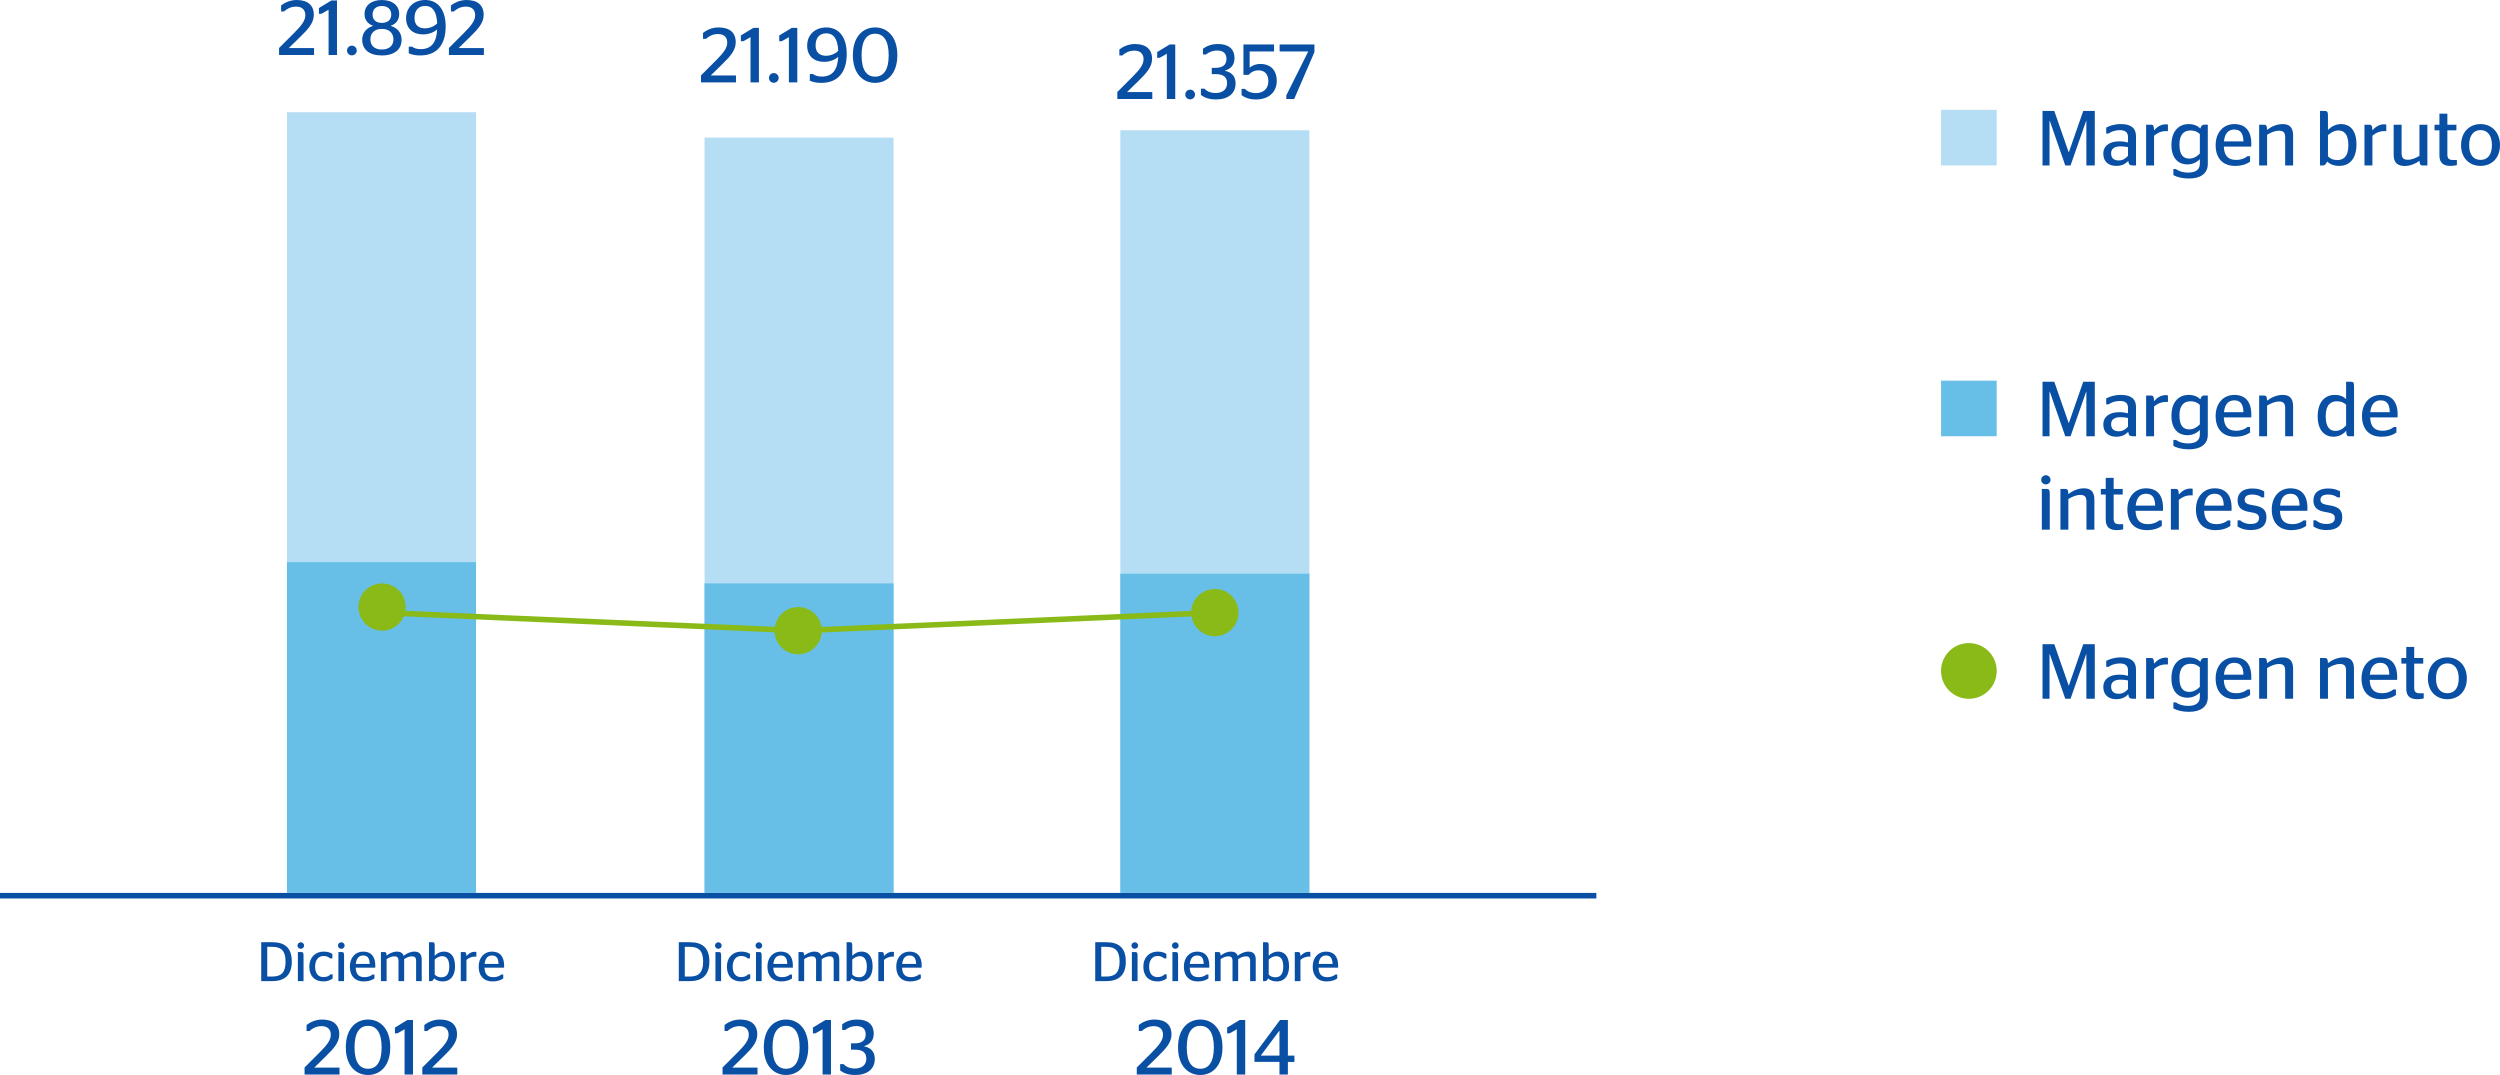 <?xml version="1.0" encoding="utf-8"?>
<!-- Generator: Adobe Illustrator 18.1.1, SVG Export Plug-In . SVG Version: 6.00 Build 0)  -->
<svg version="1.1" id="Layer_1" xmlns="http://www.w3.org/2000/svg" xmlns:xlink="http://www.w3.org/1999/xlink" x="0px" y="0px"
	 viewBox="0 0 449.64 193.342" enable-background="new 0 0 449.64 193.342" xml:space="preserve">
<g>
	<path fill="#094FA4" d="M367.36,19.95h2.115l2.591,7.438h0.028l2.591-7.438h2.073v9.805h-1.513v-7.999h-0.042l-2.802,7.999h-0.952
		l-2.773-7.999h-0.056v7.999h-1.261V19.95z"/>
	<path fill="#094FA4" d="M382.776,28.942c-0.547,0.588-1.205,0.896-2.186,0.896c-1.331,0-2.297-0.756-2.297-2.185
		c0-1.499,1.19-2.227,2.843-2.227c0.631,0,1.093,0.07,1.598,0.196v-0.966c0-0.869-0.505-1.247-1.472-1.247
		c-0.868,0-1.54,0.266-2.003,0.602h-0.448v-1.064c0.645-0.322,1.457-0.63,2.634-0.63c1.737,0,2.731,0.63,2.731,2.241v5.197h-0.561
		C383.055,29.755,382.86,29.601,382.776,28.942z M382.734,28.018v-1.555c-0.406-0.084-0.854-0.14-1.359-0.14
		c-0.98,0-1.681,0.364-1.681,1.247c0,0.91,0.574,1.289,1.358,1.289C381.823,28.858,382.313,28.494,382.734,28.018z"/>
	<path fill="#094FA4" d="M387.422,24.404v5.351h-1.429v-7.326h0.896c0.351,0,0.505,0.154,0.532,1.009
		c0.49-0.561,1.191-1.079,2.102-1.079c0.168,0,0.308,0.028,0.393,0.056v1.177c0,0-0.267-0.014-0.322-0.014
		C388.598,23.578,387.884,23.998,387.422,24.404z"/>
	<path fill="#094FA4" d="M397.085,29.503c0,1.723-1.331,2.605-3.376,2.605c-1.261,0-2.199-0.267-2.815-0.617v-1.079h0.462
		c0.477,0.364,1.233,0.63,2.157,0.63c1.331,0,2.144-0.462,2.144-1.639V28.62c-0.519,0.546-1.289,0.953-2.255,0.953
		c-1.485,0-2.858-0.98-2.858-3.474c0-2.746,1.541-3.782,3.082-3.782c0.967,0,1.639,0.322,2.129,0.798
		c0.084-0.392,0.28-0.687,0.673-0.687h0.658V29.503z M395.656,27.612V24.11c-0.448-0.42-0.938-0.645-1.681-0.645
		c-0.967,0-1.989,0.504-1.989,2.521c0,1.961,0.742,2.536,1.793,2.536C394.535,28.522,395.166,28.116,395.656,27.612z"/>
	<path fill="#094FA4" d="M399.966,26.365c0.069,1.737,0.854,2.395,2.227,2.395c0.938,0,1.583-0.308,2.031-0.672h0.462v0.995
		c-0.532,0.364-1.33,0.756-2.703,0.756c-2.241,0-3.488-1.429-3.488-3.726c0-2.339,1.443-3.796,3.349-3.796
		c1.933,0,3.067,1.135,3.067,3.544c0,0.196-0.014,0.448-0.014,0.504H399.966z M399.994,25.427h3.502
		c-0.028-1.583-0.645-2.129-1.652-2.129C400.89,23.297,400.148,23.872,399.994,25.427z"/>
	<path fill="#094FA4" d="M407.75,23.354c0.715-0.561,1.724-1.037,2.802-1.037c1.022,0,1.877,0.42,1.877,2.017v5.421H411V24.67
		c0-0.91-0.406-1.163-1.106-1.163c-0.799,0-1.541,0.378-2.144,0.729v5.519h-1.429v-7.326h0.896
		C407.568,22.429,407.722,22.583,407.75,23.354z"/>
	<path fill="#094FA4" d="M418.698,23.367c0.546-0.546,1.316-1.05,2.381-1.05c1.373,0,2.746,0.896,2.746,3.67
		c0,2.857-1.541,3.852-3.054,3.852c-1.022,0-1.724-0.308-2.228-0.784c-0.154,0.406-0.42,0.7-0.687,0.7h-0.588V19.95h0.784
		c0.546,0,0.645,0.14,0.645,0.953V23.367z M418.698,24.306v3.81c0.434,0.448,0.938,0.672,1.694,0.672
		c0.967,0,1.976-0.491,1.976-2.662c0-2.157-0.896-2.662-1.807-2.662C419.846,23.465,419.188,23.872,418.698,24.306z"/>
	<path fill="#094FA4" d="M426.692,24.404v5.351h-1.429v-7.326h0.896c0.35,0,0.504,0.154,0.532,1.009
		c0.49-0.561,1.19-1.079,2.101-1.079c0.169,0,0.309,0.028,0.393,0.056v1.177c0,0-0.267-0.014-0.322-0.014
		C427.869,23.578,427.154,23.998,426.692,24.404z"/>
	<path fill="#094FA4" d="M435.15,28.032v-5.603h1.429v7.326h-0.896c-0.337,0-0.477-0.112-0.519-0.827
		c-0.729,0.519-1.681,0.925-2.647,0.925c-1.148,0-2.003-0.477-2.003-1.961v-5.463h1.429v5.141c0,0.938,0.462,1.163,1.135,1.163
		C433.819,28.732,434.561,28.382,435.15,28.032z"/>
	<path fill="#094FA4" d="M437.863,22.429h0.882V20.44h1.429v1.989h1.625v1.009h-1.625v4.342c0,0.771,0.322,0.995,1.051,0.995h0.658
		v0.924c-0.266,0.07-0.672,0.14-1.162,0.14c-1.247,0-1.976-0.518-1.976-1.891v-4.51h-0.882V22.429z"/>
	<path fill="#094FA4" d="M442.636,26.113c0-2.339,1.514-3.796,3.502-3.796c1.989,0,3.502,1.457,3.502,3.796
		c0,2.325-1.513,3.726-3.502,3.726C444.15,29.839,442.636,28.438,442.636,26.113z M448.184,26.113c0-1.765-0.799-2.717-2.046-2.717
		c-1.232,0-2.045,0.953-2.045,2.717c0,1.765,0.812,2.647,2.045,2.647C447.385,28.76,448.184,27.878,448.184,26.113z"/>
</g>
<g>
	<path fill="#094FA4" d="M46.984,169.462h1.999c2.269,0,3.498,1.04,3.498,3.478c0,2.418-1.239,3.518-3.528,3.518h-1.969V169.462z
		 M48.952,175.639c1.649,0,2.409-0.75,2.409-2.689c0-1.919-0.759-2.658-2.409-2.658h-0.889v5.347H48.952z"/>
	<path fill="#094FA4" d="M53.494,170.072c0-0.33,0.28-0.6,0.6-0.6s0.6,0.27,0.6,0.6c0,0.32-0.28,0.58-0.6,0.58
		S53.494,170.392,53.494,170.072z M53.574,176.458v-5.227h0.57c0.399,0,0.45,0.12,0.45,0.779v4.448H53.574z"/>
	<path fill="#094FA4" d="M55.634,173.85c0-1.679,1.1-2.699,2.579-2.699c0.81,0,1.269,0.23,1.569,0.42v0.799h-0.419
		c-0.22-0.22-0.59-0.43-1.16-0.43c-0.899,0-1.529,0.68-1.529,1.909c0,1.259,0.589,1.889,1.509,1.889c0.68,0,1.05-0.26,1.27-0.5h0.38
		v0.739c-0.3,0.24-0.85,0.54-1.669,0.54C56.573,176.519,55.634,175.509,55.634,173.85z"/>
	<path fill="#094FA4" d="M60.784,170.072c0-0.33,0.28-0.6,0.6-0.6s0.6,0.27,0.6,0.6c0,0.32-0.28,0.58-0.6,0.58
		S60.784,170.392,60.784,170.072z M60.864,176.458v-5.227h0.57c0.399,0,0.45,0.12,0.45,0.779v4.448H60.864z"/>
	<path fill="#094FA4" d="M63.973,174.04c0.05,1.239,0.61,1.709,1.589,1.709c0.669,0,1.129-0.22,1.449-0.48h0.33v0.709
		c-0.38,0.26-0.949,0.54-1.929,0.54c-1.599,0-2.489-1.02-2.489-2.659c0-1.669,1.029-2.708,2.389-2.708
		c1.379,0,2.189,0.81,2.189,2.529c0,0.14-0.01,0.32-0.01,0.36H63.973z M63.993,173.37h2.499c-0.02-1.129-0.459-1.519-1.179-1.519
		C64.633,171.851,64.103,172.261,63.993,173.37z"/>
	<path fill="#094FA4" d="M69.533,171.871c0.47-0.37,1.129-0.72,1.869-0.72c0.54,0,1.02,0.2,1.199,0.76
		c0.52-0.43,1.219-0.76,1.949-0.76c0.709,0,1.299,0.35,1.299,1.389v3.918H74.84v-3.648c0-0.61-0.26-0.81-0.74-0.81
		c-0.54,0-1.019,0.25-1.409,0.5v3.958h-1.019v-3.648c0-0.61-0.26-0.81-0.73-0.81c-0.549,0-1,0.24-1.409,0.5v3.958h-1.02v-5.227h0.64
		C69.403,171.231,69.513,171.341,69.533,171.871z"/>
	<path fill="#094FA4" d="M78.183,171.901c0.39-0.39,0.939-0.75,1.699-0.75c0.979,0,1.959,0.64,1.959,2.619
		c0,2.039-1.1,2.749-2.179,2.749c-0.73,0-1.229-0.22-1.589-0.56c-0.11,0.29-0.3,0.5-0.49,0.5h-0.42v-6.996h0.56
		c0.39,0,0.459,0.1,0.459,0.68V171.901z M78.183,172.571v2.718c0.31,0.32,0.67,0.48,1.209,0.48c0.689,0,1.409-0.35,1.409-1.899
		c0-1.54-0.64-1.899-1.289-1.899C79.003,171.971,78.533,172.261,78.183,172.571z"/>
	<path fill="#094FA4" d="M83.893,172.641v3.818h-1.02v-5.227h0.64c0.25,0,0.36,0.11,0.38,0.72c0.35-0.4,0.85-0.77,1.5-0.77
		c0.12,0,0.22,0.02,0.28,0.04v0.84c0,0-0.19-0.01-0.23-0.01C84.733,172.051,84.223,172.351,83.893,172.641z"/>
	<path fill="#094FA4" d="M87.143,174.04c0.05,1.239,0.61,1.709,1.589,1.709c0.669,0,1.129-0.22,1.449-0.48h0.33v0.709
		c-0.38,0.26-0.949,0.54-1.929,0.54c-1.599,0-2.489-1.02-2.489-2.659c0-1.669,1.029-2.708,2.389-2.708
		c1.379,0,2.189,0.81,2.189,2.529c0,0.14-0.01,0.32-0.01,0.36H87.143z M87.163,173.37h2.499c-0.02-1.129-0.459-1.519-1.179-1.519
		C87.803,171.851,87.273,172.261,87.163,173.37z"/>
	<path fill="#094FA4" d="M61.065,193.258h-6.289v-1.261l2.759-2.759c1.303-1.317,1.961-2.171,1.961-3.138
		c0-0.953-0.574-1.541-1.653-1.541c-1.008,0-1.695,0.434-2.171,0.869h-0.533v-1.079c0.603-0.477,1.611-0.98,2.788-0.98
		c1.975,0,3.096,0.91,3.096,2.675c0,1.429-0.98,2.535-2.423,3.936l-2.073,2.031h4.538V193.258z"/>
	<path fill="#094FA4" d="M62.195,188.355c0-3.375,1.863-4.986,4.006-4.986c2.129,0,3.992,1.611,3.992,4.986
		c0,3.39-1.863,4.987-3.992,4.987C64.058,193.342,62.195,191.746,62.195,188.355z M68.639,188.384c0-2.731-0.98-3.88-2.438-3.88
		c-1.484,0-2.437,1.149-2.437,3.88c0,2.717,0.953,3.838,2.437,3.838C67.658,192.222,68.639,191.101,68.639,188.384z"/>
	<path fill="#094FA4" d="M72.766,193.258v-8.138l-1.289,0.728h-0.448v-1.037l2.241-1.358h1.009v9.805H72.766z"/>
	<path fill="#094FA4" d="M82.246,193.258h-6.289v-1.261l2.759-2.759c1.303-1.317,1.961-2.171,1.961-3.138
		c0-0.953-0.574-1.541-1.653-1.541c-1.008,0-1.695,0.434-2.171,0.869h-0.533v-1.079c0.603-0.477,1.611-0.98,2.788-0.98
		c1.975,0,3.096,0.91,3.096,2.675c0,1.429-0.98,2.535-2.423,3.936l-2.073,2.031h4.538V193.258z"/>
</g>
<g>
	<path fill="#094FA4" d="M122.086,169.462h1.999c2.269,0,3.498,1.04,3.498,3.478c0,2.418-1.239,3.518-3.528,3.518h-1.969V169.462z
		 M124.054,175.639c1.649,0,2.409-0.75,2.409-2.689c0-1.919-0.759-2.658-2.409-2.658h-0.889v5.347H124.054z"/>
	<path fill="#094FA4" d="M128.596,170.072c0-0.33,0.28-0.6,0.6-0.6s0.6,0.27,0.6,0.6c0,0.32-0.28,0.58-0.6,0.58
		S128.596,170.392,128.596,170.072z M128.676,176.458v-5.227h0.57c0.399,0,0.45,0.12,0.45,0.779v4.448H128.676z"/>
	<path fill="#094FA4" d="M130.736,173.85c0-1.679,1.1-2.699,2.579-2.699c0.81,0,1.269,0.23,1.569,0.42v0.799h-0.419
		c-0.22-0.22-0.59-0.43-1.16-0.43c-0.899,0-1.529,0.68-1.529,1.909c0,1.259,0.589,1.889,1.509,1.889c0.68,0,1.05-0.26,1.27-0.5h0.38
		v0.739c-0.3,0.24-0.85,0.54-1.669,0.54C131.675,176.519,130.736,175.509,130.736,173.85z"/>
	<path fill="#094FA4" d="M135.886,170.072c0-0.33,0.28-0.6,0.6-0.6s0.6,0.27,0.6,0.6c0,0.32-0.28,0.58-0.6,0.58
		S135.886,170.392,135.886,170.072z M135.966,176.458v-5.227h0.57c0.399,0,0.45,0.12,0.45,0.779v4.448H135.966z"/>
	<path fill="#094FA4" d="M139.075,174.04c0.05,1.239,0.61,1.709,1.589,1.709c0.669,0,1.129-0.22,1.449-0.48h0.33v0.709
		c-0.38,0.26-0.949,0.54-1.929,0.54c-1.599,0-2.489-1.02-2.489-2.659c0-1.669,1.029-2.708,2.389-2.708
		c1.379,0,2.189,0.81,2.189,2.529c0,0.14-0.01,0.32-0.01,0.36H139.075z M139.095,173.37h2.499c-0.02-1.129-0.459-1.519-1.179-1.519
		C139.735,171.851,139.205,172.261,139.095,173.37z"/>
	<path fill="#094FA4" d="M144.635,171.871c0.47-0.37,1.129-0.72,1.869-0.72c0.54,0,1.02,0.2,1.199,0.76
		c0.52-0.43,1.219-0.76,1.949-0.76c0.709,0,1.299,0.35,1.299,1.389v3.918h-1.009v-3.648c0-0.61-0.26-0.81-0.74-0.81
		c-0.54,0-1.019,0.25-1.409,0.5v3.958h-1.019v-3.648c0-0.61-0.26-0.81-0.73-0.81c-0.549,0-1,0.24-1.409,0.5v3.958h-1.02v-5.227h0.64
		C144.505,171.231,144.615,171.341,144.635,171.871z"/>
	<path fill="#094FA4" d="M153.285,171.901c0.39-0.39,0.939-0.75,1.699-0.75c0.979,0,1.959,0.64,1.959,2.619
		c0,2.039-1.1,2.749-2.179,2.749c-0.73,0-1.229-0.22-1.589-0.56c-0.11,0.29-0.3,0.5-0.49,0.5h-0.42v-6.996h0.56
		c0.39,0,0.459,0.1,0.459,0.68V171.901z M153.285,172.571v2.718c0.31,0.32,0.67,0.48,1.209,0.48c0.689,0,1.409-0.35,1.409-1.899
		c0-1.54-0.64-1.899-1.289-1.899C154.105,171.971,153.635,172.261,153.285,172.571z"/>
	<path fill="#094FA4" d="M158.995,172.641v3.818h-1.02v-5.227h0.64c0.25,0,0.36,0.11,0.38,0.72c0.35-0.4,0.85-0.77,1.5-0.77
		c0.12,0,0.22,0.02,0.28,0.04v0.84c0,0-0.19-0.01-0.23-0.01C159.835,172.051,159.325,172.351,158.995,172.641z"/>
	<path fill="#094FA4" d="M162.245,174.04c0.05,1.239,0.61,1.709,1.589,1.709c0.669,0,1.129-0.22,1.449-0.48h0.33v0.709
		c-0.38,0.26-0.949,0.54-1.929,0.54c-1.599,0-2.489-1.02-2.489-2.659c0-1.669,1.029-2.708,2.389-2.708
		c1.379,0,2.189,0.81,2.189,2.529c0,0.14-0.01,0.32-0.01,0.36H162.245z M162.265,173.37h2.499c-0.02-1.129-0.459-1.519-1.179-1.519
		C162.905,171.851,162.375,172.261,162.265,173.37z"/>
	<path fill="#094FA4" d="M136.244,193.258h-6.289v-1.261l2.759-2.759c1.303-1.317,1.961-2.171,1.961-3.138
		c0-0.953-0.574-1.541-1.653-1.541c-1.008,0-1.695,0.434-2.171,0.869h-0.533v-1.079c0.603-0.477,1.611-0.98,2.788-0.98
		c1.975,0,3.096,0.91,3.096,2.675c0,1.429-0.98,2.535-2.423,3.936l-2.073,2.031h4.538V193.258z"/>
	<path fill="#094FA4" d="M137.375,188.355c0-3.375,1.863-4.986,4.006-4.986c2.129,0,3.992,1.611,3.992,4.986
		c0,3.39-1.863,4.987-3.992,4.987C139.237,193.342,137.375,191.746,137.375,188.355z M143.818,188.384c0-2.731-0.98-3.88-2.438-3.88
		c-1.484,0-2.437,1.149-2.437,3.88c0,2.717,0.953,3.838,2.437,3.838C142.838,192.222,143.818,191.101,143.818,188.384z"/>
	<path fill="#094FA4" d="M147.945,193.258v-8.138l-1.289,0.728h-0.448v-1.037l2.241-1.358h1.009v9.805H147.945z"/>
	<path fill="#094FA4" d="M151.108,192.53v-1.134h0.616c0.351,0.392,1.051,0.784,2.017,0.784c1.275,0,2.073-0.645,2.073-1.779
		c0-1.149-0.771-1.611-1.989-1.611h-0.771v-1.135h0.672c1.247,0,1.975-0.518,1.975-1.583c0-0.994-0.546-1.527-1.653-1.527
		c-0.939,0-1.625,0.364-2.031,0.701h-0.546v-1.022c0.658-0.49,1.527-0.854,2.689-0.854c1.863,0,2.983,0.826,2.983,2.563
		c0,1.261-0.714,1.905-1.695,2.213v0.056c1.135,0.224,1.891,0.938,1.891,2.241c0,1.863-1.387,2.899-3.516,2.899
		C152.579,193.342,151.724,193.006,151.108,192.53z"/>
</g>
<g>
	<path fill="#094FA4" d="M196.986,169.462h1.999c2.269,0,3.498,1.04,3.498,3.478c0,2.418-1.239,3.518-3.528,3.518h-1.969V169.462z
		 M198.955,175.639c1.649,0,2.409-0.75,2.409-2.689c0-1.919-0.759-2.658-2.409-2.658h-0.889v5.347H198.955z"/>
	<path fill="#094FA4" d="M203.496,170.072c0-0.33,0.28-0.6,0.6-0.6s0.6,0.27,0.6,0.6c0,0.32-0.28,0.58-0.6,0.58
		S203.496,170.392,203.496,170.072z M203.576,176.458v-5.227h0.57c0.399,0,0.45,0.12,0.45,0.779v4.448H203.576z"/>
	<path fill="#094FA4" d="M205.636,173.85c0-1.679,1.1-2.699,2.579-2.699c0.81,0,1.269,0.23,1.569,0.42v0.799h-0.419
		c-0.22-0.22-0.59-0.43-1.16-0.43c-0.899,0-1.529,0.68-1.529,1.909c0,1.259,0.589,1.889,1.509,1.889c0.68,0,1.05-0.26,1.27-0.5h0.38
		v0.739c-0.3,0.24-0.85,0.54-1.669,0.54C206.576,176.519,205.636,175.509,205.636,173.85z"/>
	<path fill="#094FA4" d="M210.786,170.072c0-0.33,0.28-0.6,0.6-0.6s0.6,0.27,0.6,0.6c0,0.32-0.28,0.58-0.6,0.58
		S210.786,170.392,210.786,170.072z M210.866,176.458v-5.227h0.57c0.399,0,0.45,0.12,0.45,0.779v4.448H210.866z"/>
	<path fill="#094FA4" d="M213.976,174.04c0.05,1.239,0.61,1.709,1.589,1.709c0.669,0,1.129-0.22,1.449-0.48h0.329v0.709
		c-0.38,0.26-0.949,0.54-1.929,0.54c-1.599,0-2.488-1.02-2.488-2.659c0-1.669,1.029-2.708,2.389-2.708
		c1.379,0,2.188,0.81,2.188,2.529c0,0.14-0.01,0.32-0.01,0.36H213.976z M213.996,173.37h2.498c-0.02-1.129-0.459-1.519-1.179-1.519
		C214.635,171.851,214.106,172.261,213.996,173.37z"/>
	<path fill="#094FA4" d="M219.535,171.871c0.47-0.37,1.13-0.72,1.869-0.72c0.54,0,1.02,0.2,1.199,0.76
		c0.521-0.43,1.22-0.76,1.949-0.76c0.71,0,1.299,0.35,1.299,1.389v3.918h-1.009v-3.648c0-0.61-0.26-0.81-0.74-0.81
		c-0.539,0-1.019,0.25-1.409,0.5v3.958h-1.019v-3.648c0-0.61-0.261-0.81-0.73-0.81c-0.549,0-0.999,0.24-1.409,0.5v3.958h-1.02
		v-5.227h0.64C219.405,171.231,219.515,171.341,219.535,171.871z"/>
	<path fill="#094FA4" d="M228.185,171.901c0.39-0.39,0.939-0.75,1.699-0.75c0.979,0,1.959,0.64,1.959,2.619
		c0,2.039-1.1,2.749-2.179,2.749c-0.73,0-1.229-0.22-1.59-0.56c-0.109,0.29-0.3,0.5-0.489,0.5h-0.42v-6.996h0.56
		c0.39,0,0.46,0.1,0.46,0.68V171.901z M228.185,172.571v2.718c0.31,0.32,0.67,0.48,1.209,0.48c0.689,0,1.409-0.35,1.409-1.899
		c0-1.54-0.64-1.899-1.289-1.899C229.005,171.971,228.535,172.261,228.185,172.571z"/>
	<path fill="#094FA4" d="M233.895,172.641v3.818h-1.02v-5.227h0.64c0.25,0,0.359,0.11,0.38,0.72c0.35-0.4,0.85-0.77,1.499-0.77
		c0.12,0,0.22,0.02,0.28,0.04v0.84c0,0-0.19-0.01-0.23-0.01C234.735,172.051,234.225,172.351,233.895,172.641z"/>
	<path fill="#094FA4" d="M237.145,174.04c0.051,1.239,0.61,1.709,1.59,1.709c0.669,0,1.129-0.22,1.449-0.48h0.329v0.709
		c-0.38,0.26-0.949,0.54-1.929,0.54c-1.599,0-2.488-1.02-2.488-2.659c0-1.669,1.029-2.708,2.389-2.708
		c1.379,0,2.188,0.81,2.188,2.529c0,0.14-0.01,0.32-0.01,0.36H237.145z M237.166,173.37h2.498c-0.02-1.129-0.459-1.519-1.179-1.519
		C237.805,171.851,237.275,172.261,237.166,173.37z"/>
	<path fill="#094FA4" d="M210.745,193.258h-6.289v-1.261l2.759-2.759c1.303-1.317,1.961-2.171,1.961-3.138
		c0-0.953-0.574-1.541-1.653-1.541c-1.008,0-1.695,0.434-2.171,0.869h-0.533v-1.079c0.603-0.477,1.611-0.98,2.788-0.98
		c1.975,0,3.096,0.91,3.096,2.675c0,1.429-0.98,2.535-2.423,3.936l-2.073,2.031h4.539V193.258z"/>
	<path fill="#094FA4" d="M211.876,188.355c0-3.375,1.863-4.986,4.005-4.986c2.13,0,3.992,1.611,3.992,4.986
		c0,3.39-1.862,4.987-3.992,4.987C213.739,193.342,211.876,191.746,211.876,188.355z M218.319,188.384c0-2.731-0.98-3.88-2.438-3.88
		c-1.484,0-2.437,1.149-2.437,3.88c0,2.717,0.953,3.838,2.437,3.838C217.339,192.222,218.319,191.101,218.319,188.384z"/>
	<path fill="#094FA4" d="M222.447,193.258v-8.138l-1.289,0.728h-0.448v-1.037l2.241-1.358h1.009v9.805H222.447z"/>
	<path fill="#094FA4" d="M230.12,193.258v-2.269h-4.496v-1.345l4.594-6.191h1.415v6.401h1.177v1.135h-1.177v2.269H230.12z
		 M226.786,189.854h3.334v-4.468h-0.028l-3.306,4.426V189.854z"/>
</g>
<g>
	<rect x="0" y="160.597" fill="#094FA4" width="287.114" height="1"/>
</g>
<g>
	<rect x="51.614" y="20.181" fill="#B5DDF3" width="34" height="140.416"/>
</g>
<g>
	<rect x="51.614" y="101.108" fill="#67BEE7" width="34" height="59.489"/>
</g>
<g>
	<rect x="126.716" y="24.755" fill="#B5DDF3" width="34" height="135.842"/>
</g>
<g>
	<rect x="126.716" y="104.929" fill="#67BEE7" width="34" height="55.668"/>
</g>
<g>
	<rect x="201.5" y="23.431" fill="#B5DDF3" width="34" height="137.166"/>
</g>
<g>
	<rect x="201.5" y="103.182" fill="#67BEE7" width="34" height="57.415"/>
</g>
<g>
	<path fill="#094FA4" d="M56.483,9.889h-6.289V8.628l2.759-2.759c1.303-1.317,1.961-2.171,1.961-3.138
		c0-0.953-0.574-1.541-1.653-1.541c-1.008,0-1.695,0.434-2.171,0.869h-0.533V0.98C51.16,0.504,52.169,0,53.345,0
		c1.975,0,3.096,0.91,3.096,2.675c0,1.429-0.98,2.535-2.423,3.936l-2.073,2.031h4.539V9.889z"/>
	<path fill="#094FA4" d="M59.098,9.889V1.751l-1.289,0.728h-0.448V1.442l2.241-1.358h1.009v9.805H59.098z"/>
	<path fill="#094FA4" d="M62.415,9.091c0-0.49,0.392-0.883,0.868-0.883c0.477,0,0.883,0.393,0.883,0.883s-0.406,0.868-0.883,0.868
		C62.807,9.959,62.415,9.581,62.415,9.091z"/>
	<path fill="#094FA4" d="M65.145,7.144c0-1.261,0.785-2.129,1.933-2.479V4.622c-0.896-0.308-1.513-1.022-1.513-2.101
		c0-1.555,1.247-2.521,3.11-2.521c1.877,0,3.124,0.966,3.124,2.521c0,1.079-0.603,1.793-1.499,2.101v0.042
		c1.163,0.35,1.933,1.218,1.933,2.479c0,1.737-1.274,2.83-3.558,2.83S65.145,8.881,65.145,7.144z M70.762,7.074
		c0-1.064-0.714-1.877-2.087-1.877c-1.373,0-2.059,0.812-2.059,1.877c0,1.05,0.672,1.835,2.059,1.835S70.762,8.124,70.762,7.074z
		 M70.37,2.619c0-0.953-0.645-1.541-1.695-1.541c-1.037,0-1.667,0.588-1.667,1.541c0,0.938,0.63,1.499,1.667,1.499
		C69.725,4.118,70.37,3.558,70.37,2.619z"/>
	<path fill="#094FA4" d="M73.517,9.581V8.39h0.602c0.21,0.21,0.771,0.448,1.527,0.448c2.017,0,2.858-1.274,2.984-3.558
		c-0.63,0.588-1.611,0.911-2.536,0.911c-1.723,0-3.054-0.967-3.054-2.914C73.04,1.331,74.441,0,76.486,0
		c2.073,0,3.67,1.513,3.67,4.776c0,3.376-1.681,5.197-4.567,5.197C74.679,9.973,74.035,9.819,73.517,9.581z M78.63,4.202
		c-0.098-2.255-0.925-3.138-2.144-3.138c-1.289,0-1.933,0.868-1.933,2.171c0,1.289,0.756,1.863,1.877,1.863
		C77.298,5.099,78.153,4.707,78.63,4.202z"/>
	<path fill="#094FA4" d="M87.03,9.889h-6.289V8.628L83.5,5.869c1.303-1.317,1.961-2.171,1.961-3.138
		c0-0.953-0.574-1.541-1.653-1.541c-1.008,0-1.695,0.434-2.171,0.869h-0.533V0.98C81.707,0.504,82.715,0,83.892,0
		c1.975,0,3.096,0.91,3.096,2.675c0,1.429-0.98,2.535-2.423,3.936l-2.073,2.031h4.538V9.889z"/>
</g>
<g>
	<path fill="#094FA4" d="M132.368,14.822h-6.289v-1.261l2.759-2.759c1.303-1.317,1.961-2.171,1.961-3.138
		c0-0.953-0.574-1.541-1.653-1.541c-1.008,0-1.695,0.434-2.171,0.869h-0.533V5.913c0.603-0.477,1.611-0.98,2.788-0.98
		c1.975,0,3.096,0.91,3.096,2.675c0,1.429-0.98,2.535-2.423,3.936l-2.073,2.031h4.539V14.822z"/>
	<path fill="#094FA4" d="M134.984,14.822V6.684l-1.289,0.728h-0.448V6.375l2.241-1.358h1.009v9.805H134.984z"/>
	<path fill="#094FA4" d="M138.301,14.023c0-0.49,0.392-0.883,0.868-0.883c0.477,0,0.883,0.393,0.883,0.883s-0.406,0.868-0.883,0.868
		C138.693,14.892,138.301,14.514,138.301,14.023z"/>
	<path fill="#094FA4" d="M141.886,14.822V6.684l-1.289,0.728h-0.448V6.375l2.241-1.358h1.009v9.805H141.886z"/>
	<path fill="#094FA4" d="M145.651,14.514v-1.191h0.602c0.21,0.21,0.771,0.448,1.527,0.448c2.017,0,2.857-1.274,2.984-3.558
		c-0.63,0.588-1.611,0.911-2.536,0.911c-1.723,0-3.054-0.967-3.054-2.914c0-1.947,1.401-3.277,3.446-3.277
		c2.073,0,3.67,1.513,3.67,4.776c0,3.376-1.681,5.197-4.566,5.197C146.814,14.906,146.169,14.752,145.651,14.514z M150.764,9.135
		c-0.098-2.255-0.925-3.138-2.143-3.138c-1.289,0-1.933,0.868-1.933,2.171c0,1.289,0.756,1.863,1.877,1.863
		C149.433,10.031,150.287,9.639,150.764,9.135z"/>
	<path fill="#094FA4" d="M153.393,9.919c0-3.375,1.863-4.986,4.006-4.986c2.129,0,3.992,1.611,3.992,4.986
		c0,3.39-1.863,4.987-3.992,4.987C155.256,14.906,153.393,13.309,153.393,9.919z M159.836,9.947c0-2.731-0.98-3.88-2.438-3.88
		c-1.484,0-2.437,1.149-2.437,3.88c0,2.717,0.953,3.838,2.437,3.838C158.856,13.785,159.836,12.665,159.836,9.947z"/>
</g>
<g>
	<path fill="#094FA4" d="M207.248,17.806h-6.289v-1.261l2.759-2.759c1.303-1.317,1.961-2.171,1.961-3.138
		c0-0.953-0.574-1.541-1.652-1.541c-1.009,0-1.695,0.434-2.171,0.869h-0.533V8.897c0.603-0.477,1.611-0.98,2.788-0.98
		c1.975,0,3.096,0.91,3.096,2.675c0,1.429-0.98,2.535-2.424,3.936l-2.072,2.031h4.538V17.806z"/>
	<path fill="#094FA4" d="M209.863,17.806V9.667l-1.289,0.728h-0.448V9.359L210.367,8h1.009v9.805H209.863z"/>
	<path fill="#094FA4" d="M213.18,17.007c0-0.49,0.392-0.883,0.868-0.883s0.883,0.393,0.883,0.883s-0.406,0.868-0.883,0.868
		S213.18,17.498,213.18,17.007z"/>
	<path fill="#094FA4" d="M215.994,17.077v-1.134h0.616c0.351,0.392,1.051,0.784,2.017,0.784c1.275,0,2.073-0.645,2.073-1.779
		c0-1.149-0.771-1.611-1.988-1.611h-0.771v-1.135h0.672c1.247,0,1.976-0.518,1.976-1.583c0-0.994-0.547-1.527-1.653-1.527
		c-0.938,0-1.625,0.364-2.031,0.701h-0.546V8.771c0.658-0.49,1.526-0.854,2.689-0.854c1.863,0,2.983,0.826,2.983,2.563
		c0,1.261-0.715,1.905-1.695,2.213v0.056c1.135,0.224,1.892,0.938,1.892,2.241c0,1.863-1.387,2.899-3.516,2.899
		C217.464,17.89,216.61,17.554,215.994,17.077z"/>
	<path fill="#094FA4" d="M225.921,17.89c-1.246,0-2.003-0.336-2.619-0.771v-1.134h0.603c0.35,0.378,1.009,0.756,1.989,0.756
		c1.33,0,2.227-0.785,2.227-2.129c0-1.373-0.771-1.961-1.751-1.961c-0.938,0-1.484,0.448-1.793,0.812h-0.938V8h5.505v1.261h-4.384
		v2.885h0.028c0.321-0.28,0.98-0.644,1.946-0.644c1.583,0,2.899,0.938,2.899,3.054C229.632,16.629,228.106,17.89,225.921,17.89z"/>
	<path fill="#094FA4" d="M231.352,17.147l3.922-7.844V9.261h-5.127V8h6.262v1.373l-3.643,8.433h-1.414V17.147z"/>
</g>
<g>
	<path fill="#094FA4" d="M367.36,115.868h2.115l2.591,7.438h0.028l2.591-7.438h2.073v9.805h-1.513v-7.999h-0.042l-2.802,7.999
		h-0.952l-2.773-7.999h-0.056v7.999h-1.261V115.868z"/>
	<path fill="#094FA4" d="M382.776,124.86c-0.547,0.588-1.205,0.896-2.186,0.896c-1.331,0-2.297-0.756-2.297-2.185
		c0-1.499,1.19-2.227,2.843-2.227c0.631,0,1.093,0.07,1.598,0.196v-0.966c0-0.869-0.505-1.247-1.472-1.247
		c-0.868,0-1.54,0.266-2.003,0.602h-0.448v-1.064c0.645-0.322,1.457-0.63,2.634-0.63c1.737,0,2.731,0.63,2.731,2.241v5.197h-0.561
		C383.055,125.673,382.86,125.519,382.776,124.86z M382.734,123.936v-1.555c-0.406-0.084-0.854-0.14-1.359-0.14
		c-0.98,0-1.681,0.364-1.681,1.247c0,0.91,0.574,1.289,1.358,1.289C381.823,124.776,382.313,124.412,382.734,123.936z"/>
	<path fill="#094FA4" d="M387.422,120.322v5.351h-1.429v-7.326h0.896c0.351,0,0.505,0.154,0.532,1.009
		c0.49-0.561,1.191-1.079,2.102-1.079c0.168,0,0.308,0.028,0.393,0.056v1.177c0,0-0.267-0.014-0.322-0.014
		C388.598,119.496,387.884,119.916,387.422,120.322z"/>
	<path fill="#094FA4" d="M397.085,125.421c0,1.723-1.331,2.605-3.376,2.605c-1.261,0-2.199-0.267-2.815-0.617v-1.079h0.462
		c0.477,0.364,1.233,0.63,2.157,0.63c1.331,0,2.144-0.462,2.144-1.639v-0.785c-0.519,0.546-1.289,0.953-2.255,0.953
		c-1.485,0-2.858-0.98-2.858-3.474c0-2.746,1.541-3.782,3.082-3.782c0.967,0,1.639,0.322,2.129,0.798
		c0.084-0.392,0.28-0.687,0.673-0.687h0.658V125.421z M395.656,123.53v-3.502c-0.448-0.42-0.938-0.645-1.681-0.645
		c-0.967,0-1.989,0.504-1.989,2.521c0,1.961,0.742,2.536,1.793,2.536C394.535,124.44,395.166,124.034,395.656,123.53z"/>
	<path fill="#094FA4" d="M399.966,122.283c0.069,1.737,0.854,2.395,2.227,2.395c0.938,0,1.583-0.308,2.031-0.672h0.462V125
		c-0.532,0.364-1.33,0.756-2.703,0.756c-2.241,0-3.488-1.429-3.488-3.726c0-2.339,1.443-3.796,3.349-3.796
		c1.933,0,3.067,1.135,3.067,3.544c0,0.196-0.014,0.448-0.014,0.504H399.966z M399.994,121.345h3.502
		c-0.028-1.583-0.645-2.129-1.652-2.129C400.89,119.215,400.148,119.79,399.994,121.345z"/>
	<path fill="#094FA4" d="M407.75,119.271c0.715-0.561,1.724-1.037,2.802-1.037c1.022,0,1.877,0.42,1.877,2.017v5.421H411v-5.085
		c0-0.91-0.406-1.163-1.106-1.163c-0.799,0-1.541,0.378-2.144,0.729v5.519h-1.429v-7.326h0.896
		C407.568,118.347,407.722,118.501,407.75,119.271z"/>
	<path fill="#094FA4" d="M418.698,119.271c0.714-0.561,1.723-1.037,2.802-1.037c1.022,0,1.877,0.42,1.877,2.017v5.421h-1.429v-5.085
		c0-0.91-0.406-1.163-1.107-1.163c-0.798,0-1.54,0.378-2.143,0.729v5.519h-1.429v-7.326h0.896
		C418.515,118.347,418.67,118.501,418.698,119.271z"/>
	<path fill="#094FA4" d="M426.202,122.283c0.069,1.737,0.854,2.395,2.227,2.395c0.938,0,1.583-0.308,2.031-0.672h0.462V125
		c-0.532,0.364-1.33,0.756-2.703,0.756c-2.241,0-3.488-1.429-3.488-3.726c0-2.339,1.443-3.796,3.349-3.796
		c1.933,0,3.067,1.135,3.067,3.544c0,0.196-0.014,0.448-0.014,0.504H426.202z M426.229,121.345h3.502
		c-0.028-1.583-0.645-2.129-1.652-2.129C427.126,119.215,426.383,119.79,426.229,121.345z"/>
	<path fill="#094FA4" d="M431.898,118.347h0.883v-1.989h1.429v1.989h1.625v1.009h-1.625v4.342c0,0.771,0.322,0.995,1.051,0.995
		h0.658v0.924c-0.267,0.07-0.673,0.14-1.163,0.14c-1.246,0-1.975-0.518-1.975-1.891v-4.51h-0.883V118.347z"/>
	<path fill="#094FA4" d="M436.673,122.031c0-2.339,1.513-3.796,3.502-3.796s3.502,1.457,3.502,3.796
		c0,2.325-1.513,3.726-3.502,3.726S436.673,124.356,436.673,122.031z M442.219,122.031c0-1.765-0.799-2.717-2.045-2.717
		c-1.232,0-2.045,0.953-2.045,2.717c0,1.765,0.812,2.647,2.045,2.647C441.421,124.678,442.219,123.796,442.219,122.031z"/>
</g>
<g>
	<rect x="349.114" y="19.755" fill="#B5DDF3" width="10" height="10"/>
</g>
<g>
</g>
<g>
	<circle fill="#89BA17" cx="68.715" cy="109.179" r="4.25"/>
</g>
<g>
	<circle fill="#89BA17" cx="143.557" cy="113.429" r="4.25"/>
</g>
<g>
	<circle fill="#89BA17" cx="218.5" cy="110.179" r="4.25"/>
</g>
<g>
	<circle fill="#89BA17" cx="354.114" cy="120.673" r="5.011"/>
</g>
<g>
	<polygon fill="#89BA17" points="143.839,113.929 68.693,110.679 68.736,109.68 143.838,112.93 218.478,109.68 218.521,110.679 	"/>
</g>
<g>
</g>
<g>
	<path fill="#094FA4" d="M367.36,68.658h2.115l2.591,7.438h0.028l2.591-7.438h2.073v9.805h-1.513v-7.999h-0.042l-2.802,7.999h-0.952
		l-2.773-7.999h-0.056v7.999h-1.261V68.658z"/>
	<path fill="#094FA4" d="M382.776,77.651c-0.547,0.588-1.205,0.896-2.186,0.896c-1.331,0-2.297-0.756-2.297-2.185
		c0-1.499,1.19-2.227,2.843-2.227c0.631,0,1.093,0.07,1.598,0.196v-0.966c0-0.869-0.505-1.247-1.472-1.247
		c-0.868,0-1.54,0.266-2.003,0.602h-0.448v-1.064c0.645-0.322,1.457-0.63,2.634-0.63c1.737,0,2.731,0.63,2.731,2.241v5.197h-0.561
		C383.055,78.463,382.86,78.309,382.776,77.651z M382.734,76.727v-1.555c-0.406-0.084-0.854-0.14-1.359-0.14
		c-0.98,0-1.681,0.364-1.681,1.247c0,0.91,0.574,1.289,1.358,1.289C381.823,77.567,382.313,77.203,382.734,76.727z"/>
	<path fill="#094FA4" d="M387.422,73.112v5.351h-1.429v-7.326h0.896c0.351,0,0.505,0.154,0.532,1.009
		c0.49-0.561,1.191-1.079,2.102-1.079c0.168,0,0.308,0.028,0.393,0.056V72.3c0,0-0.267-0.014-0.322-0.014
		C388.598,72.286,387.884,72.706,387.422,73.112z"/>
	<path fill="#094FA4" d="M397.085,78.211c0,1.723-1.331,2.605-3.376,2.605c-1.261,0-2.199-0.267-2.815-0.617v-1.079h0.462
		c0.477,0.364,1.233,0.63,2.157,0.63c1.331,0,2.144-0.462,2.144-1.639v-0.785c-0.519,0.546-1.289,0.953-2.255,0.953
		c-1.485,0-2.858-0.98-2.858-3.474c0-2.746,1.541-3.782,3.082-3.782c0.967,0,1.639,0.322,2.129,0.798
		c0.084-0.392,0.28-0.687,0.673-0.687h0.658V78.211z M395.656,76.32v-3.502c-0.448-0.42-0.938-0.645-1.681-0.645
		c-0.967,0-1.989,0.504-1.989,2.521c0,1.961,0.742,2.536,1.793,2.536C394.535,77.231,395.166,76.825,395.656,76.32z"/>
	<path fill="#094FA4" d="M399.966,75.074c0.069,1.737,0.854,2.395,2.227,2.395c0.938,0,1.583-0.308,2.031-0.672h0.462v0.995
		c-0.532,0.364-1.33,0.756-2.703,0.756c-2.241,0-3.488-1.429-3.488-3.726c0-2.339,1.443-3.796,3.349-3.796
		c1.933,0,3.067,1.135,3.067,3.544c0,0.196-0.014,0.448-0.014,0.504H399.966z M399.994,74.135h3.502
		c-0.028-1.583-0.645-2.129-1.652-2.129C400.89,72.006,400.148,72.58,399.994,74.135z"/>
	<path fill="#094FA4" d="M407.75,72.062c0.715-0.561,1.724-1.037,2.802-1.037c1.022,0,1.877,0.42,1.877,2.017v5.421H411v-5.085
		c0-0.91-0.406-1.163-1.106-1.163c-0.799,0-1.541,0.378-2.144,0.729v5.519h-1.429v-7.326h0.896
		C407.568,71.137,407.722,71.292,407.75,72.062z"/>
	<path fill="#094FA4" d="M421.975,77.469c-0.504,0.603-1.288,1.079-2.297,1.079c-1.527,0-2.83-1.093-2.83-3.642
		c0-2.872,1.556-3.88,3.026-3.88c1.008,0,1.61,0.294,2.087,0.756v-3.124h0.784c0.561,0,0.645,0.14,0.645,0.953v8.853h-0.938
		C422.13,78.463,422.017,78.295,421.975,77.469z M421.962,76.516v-3.726c-0.42-0.393-0.925-0.617-1.681-0.617
		c-0.967,0-1.989,0.519-1.989,2.662c0,2.003,0.742,2.662,1.736,2.662C420.84,77.497,421.416,77.119,421.962,76.516z"/>
	<path fill="#094FA4" d="M426.286,75.074c0.069,1.737,0.854,2.395,2.227,2.395c0.938,0,1.583-0.308,2.031-0.672h0.462v0.995
		c-0.532,0.364-1.33,0.756-2.703,0.756c-2.241,0-3.488-1.429-3.488-3.726c0-2.339,1.443-3.796,3.349-3.796
		c1.933,0,3.067,1.135,3.067,3.544c0,0.196-0.014,0.448-0.014,0.504H426.286z M426.313,74.135h3.502
		c-0.028-1.583-0.645-2.129-1.652-2.129C427.21,72.006,426.467,72.58,426.313,74.135z"/>
	<path fill="#094FA4" d="M367.122,86.312c0-0.462,0.392-0.841,0.84-0.841s0.841,0.378,0.841,0.841c0,0.448-0.393,0.812-0.841,0.812
		S367.122,86.761,367.122,86.312z M367.234,95.263v-7.326h0.798c0.561,0,0.631,0.168,0.631,1.093v6.233H367.234z"/>
	<path fill="#094FA4" d="M372.008,88.862c0.714-0.561,1.723-1.037,2.802-1.037c1.022,0,1.877,0.42,1.877,2.017v5.421h-1.429v-5.085
		c0-0.91-0.406-1.163-1.107-1.163c-0.798,0-1.54,0.378-2.143,0.729v5.519h-1.429v-7.326h0.896
		C371.826,87.937,371.98,88.091,372.008,88.862z"/>
	<path fill="#094FA4" d="M377.845,87.937h0.882v-1.989h1.429v1.989h1.625v1.009h-1.625v4.342c0,0.771,0.322,0.995,1.051,0.995h0.658
		v0.924c-0.266,0.07-0.672,0.14-1.162,0.14c-1.247,0-1.976-0.518-1.976-1.891v-4.51h-0.882V87.937z"/>
	<path fill="#094FA4" d="M384.09,91.874c0.069,1.737,0.854,2.395,2.227,2.395c0.938,0,1.583-0.308,2.031-0.672h0.462v0.995
		c-0.532,0.364-1.33,0.756-2.703,0.756c-2.241,0-3.488-1.429-3.488-3.726c0-2.339,1.443-3.796,3.349-3.796
		c1.933,0,3.067,1.135,3.067,3.544c0,0.196-0.014,0.448-0.014,0.504H384.09z M384.118,90.935h3.502
		c-0.028-1.583-0.645-2.129-1.652-2.129C385.014,88.806,384.272,89.38,384.118,90.935z"/>
	<path fill="#094FA4" d="M391.874,89.912v5.351h-1.429v-7.326h0.896c0.351,0,0.505,0.154,0.532,1.009
		c0.49-0.561,1.191-1.079,2.102-1.079c0.168,0,0.308,0.028,0.393,0.056V89.1c0,0-0.267-0.014-0.322-0.014
		C393.05,89.086,392.337,89.506,391.874,89.912z"/>
	<path fill="#094FA4" d="M396.424,91.874c0.069,1.737,0.854,2.395,2.227,2.395c0.938,0,1.583-0.308,2.031-0.672h0.462v0.995
		c-0.532,0.364-1.33,0.756-2.703,0.756c-2.241,0-3.488-1.429-3.488-3.726c0-2.339,1.443-3.796,3.349-3.796
		c1.933,0,3.067,1.135,3.067,3.544c0,0.196-0.014,0.448-0.014,0.504H396.424z M396.452,90.935h3.502
		c-0.028-1.583-0.645-2.129-1.652-2.129C397.348,88.806,396.606,89.38,396.452,90.935z"/>
	<path fill="#094FA4" d="M402.443,94.689v-1.106h0.462c0.336,0.322,0.953,0.658,1.863,0.658c1.022,0,1.526-0.364,1.526-1.064
		c0-0.617-0.35-0.883-1.54-1.065c-1.485-0.21-2.312-0.756-2.312-2.115c0-1.387,1.022-2.144,2.633-2.144
		c1.037,0,1.667,0.238,2.157,0.519v1.092h-0.462c-0.351-0.28-0.883-0.518-1.681-0.518c-0.938,0-1.373,0.322-1.373,0.938
		c0,0.574,0.406,0.827,1.555,0.995c1.611,0.238,2.367,0.771,2.367,2.171c0,1.387-0.882,2.283-2.801,2.283
		C403.633,95.333,402.933,95.011,402.443,94.689z"/>
	<path fill="#094FA4" d="M410.06,91.874c0.069,1.737,0.854,2.395,2.227,2.395c0.938,0,1.583-0.308,2.031-0.672h0.462v0.995
		c-0.532,0.364-1.33,0.756-2.703,0.756c-2.241,0-3.488-1.429-3.488-3.726c0-2.339,1.443-3.796,3.349-3.796
		c1.933,0,3.067,1.135,3.067,3.544c0,0.196-0.014,0.448-0.014,0.504H410.06z M410.088,90.935h3.502
		c-0.028-1.583-0.645-2.129-1.652-2.129C410.984,88.806,410.242,89.38,410.088,90.935z"/>
	<path fill="#094FA4" d="M416.079,94.689v-1.106h0.462c0.336,0.322,0.953,0.658,1.863,0.658c1.022,0,1.526-0.364,1.526-1.064
		c0-0.617-0.35-0.883-1.54-1.065c-1.485-0.21-2.312-0.756-2.312-2.115c0-1.387,1.022-2.144,2.633-2.144
		c1.037,0,1.667,0.238,2.157,0.519v1.092h-0.462c-0.351-0.28-0.883-0.518-1.681-0.518c-0.938,0-1.373,0.322-1.373,0.938
		c0,0.574,0.406,0.827,1.555,0.995c1.611,0.238,2.367,0.771,2.367,2.171c0,1.387-0.882,2.283-2.801,2.283
		C417.269,95.333,416.569,95.011,416.079,94.689z"/>
</g>
<g>
	<rect x="349.114" y="68.463" fill="#67BEE7" width="10" height="10"/>
</g>
<g>
</g>
</svg>
